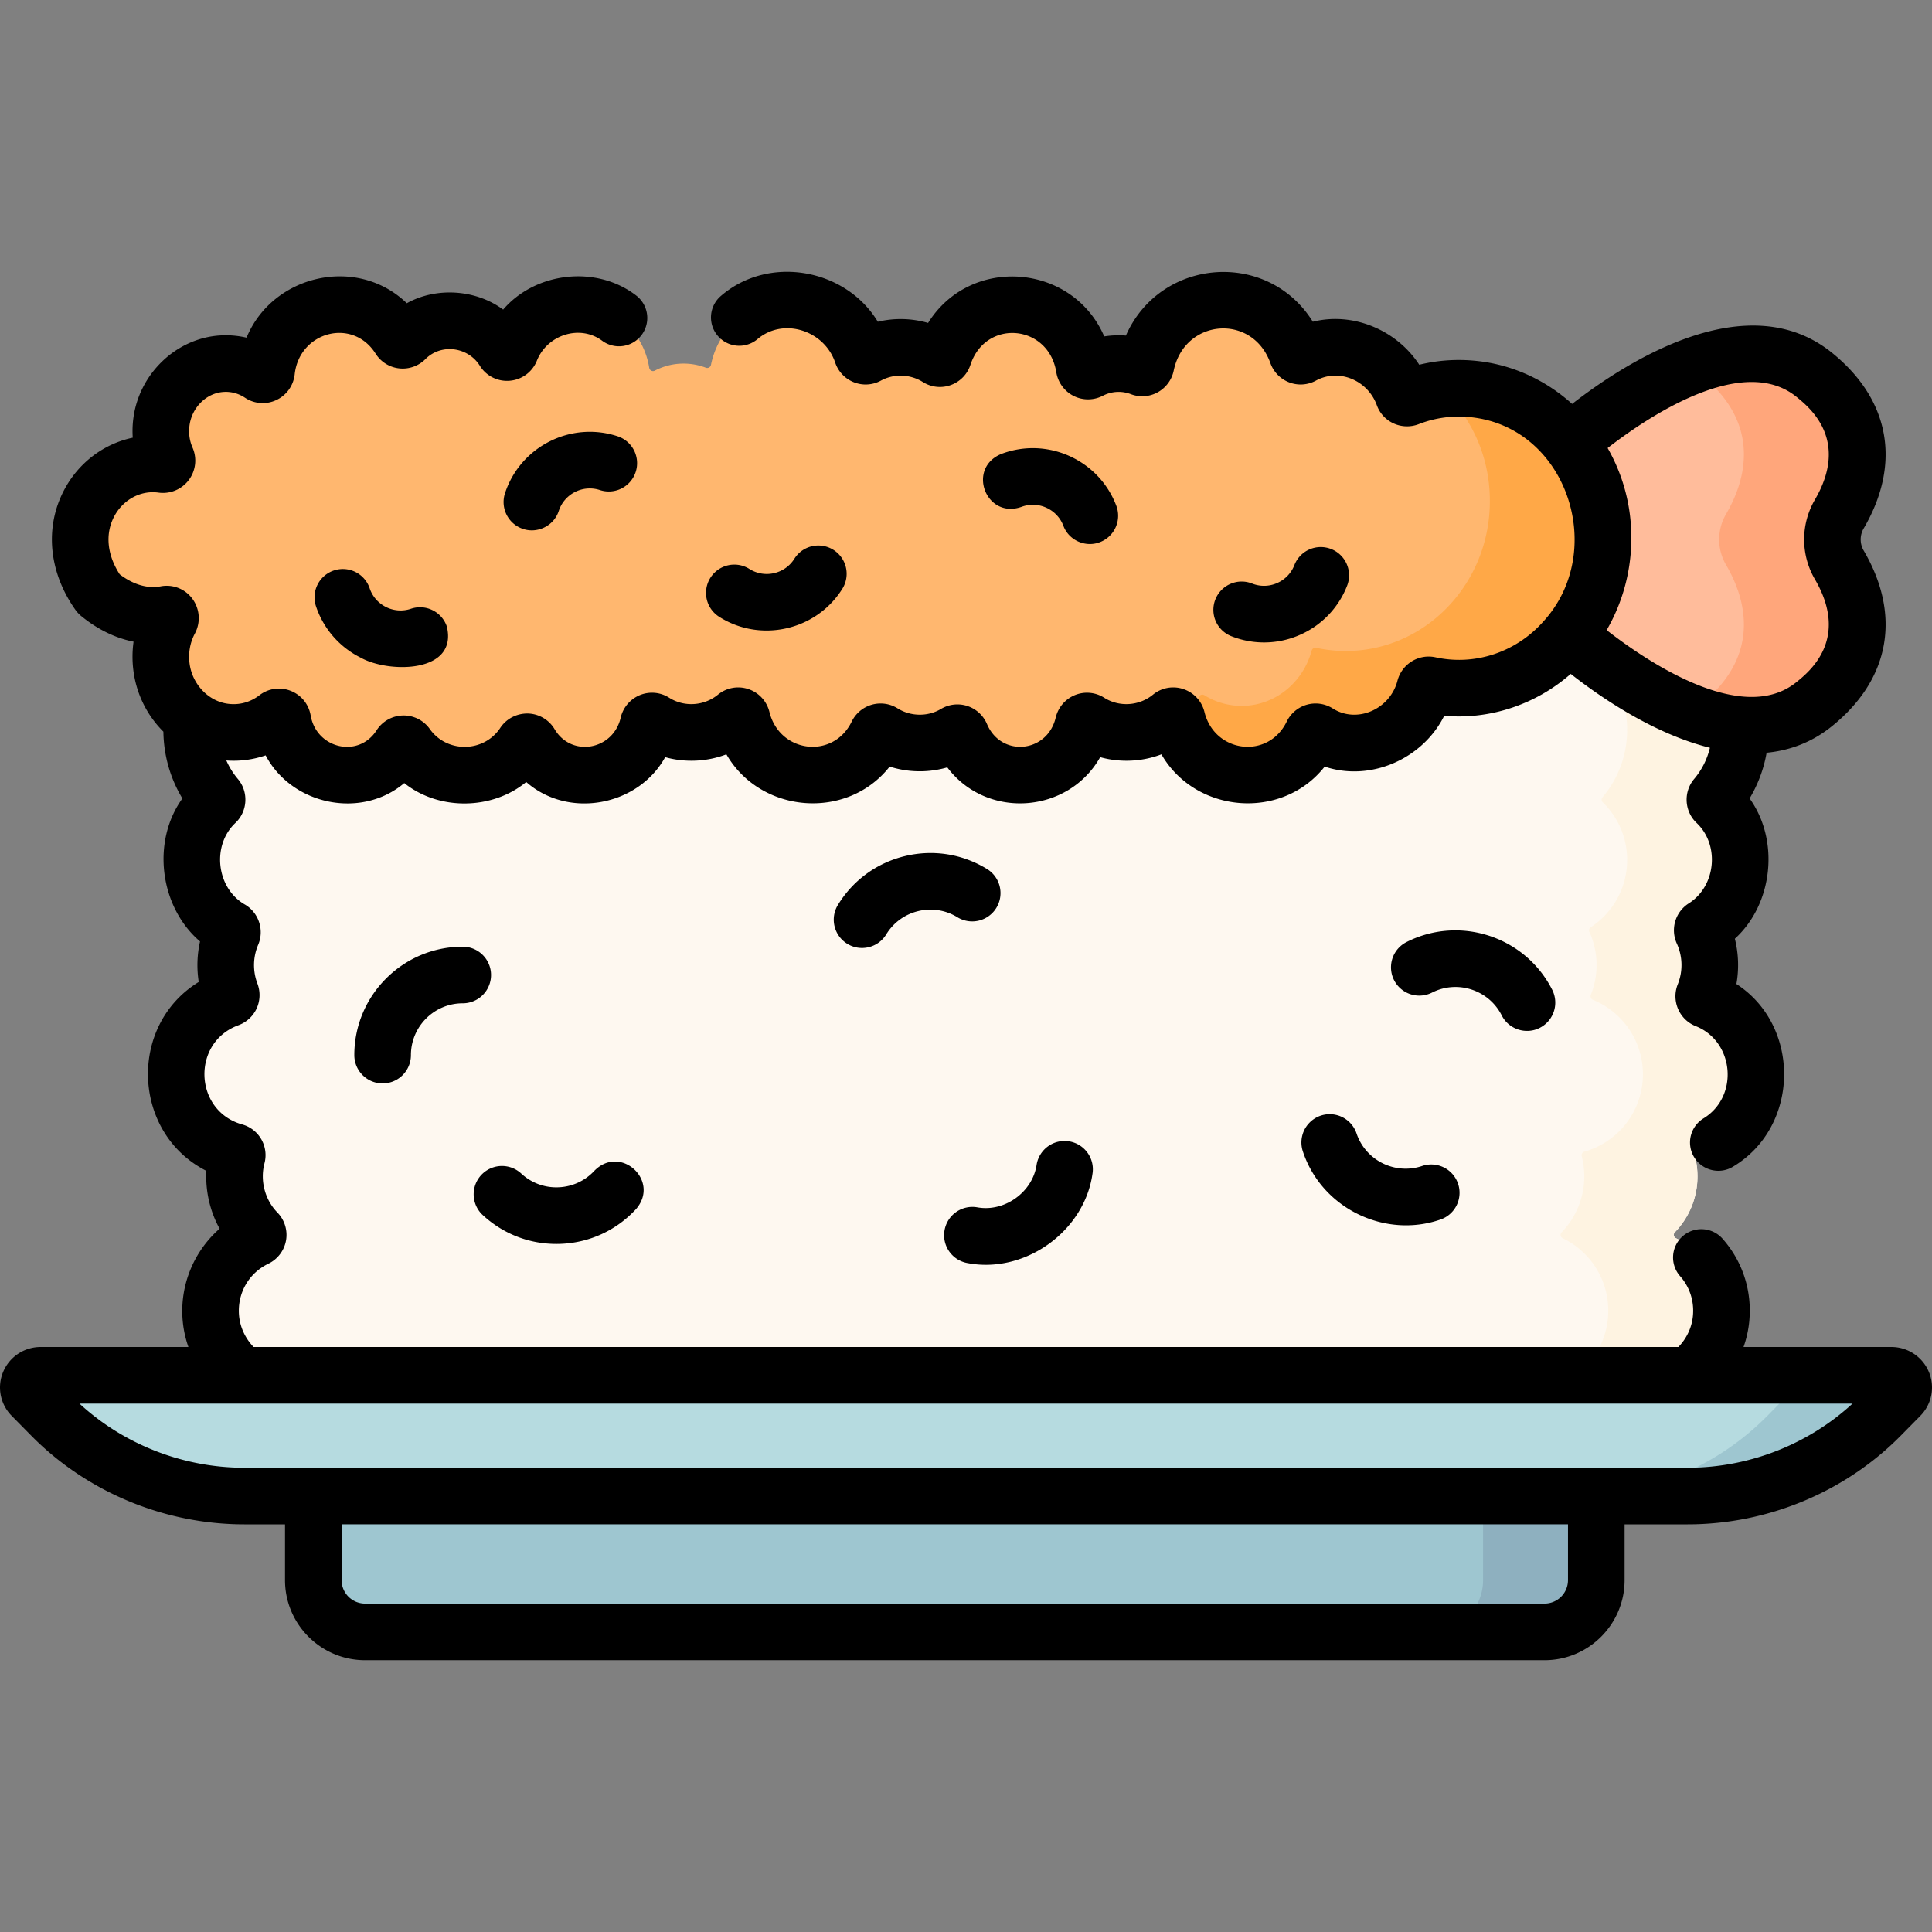 <svg xmlns="http://www.w3.org/2000/svg" id="Layer_1" width="512" height="512" viewBox="0 0 512 512"><rect x="0" y="0" width="512" height="512" fill="#808080" stroke="none"/><g><path fill="#fef8f0" d="M465.391 284.687c0-8.936-5.489-16.568-13.261-19.732a.997.997 0 0 1-.552-1.304 21.21 21.21 0 0 0 1.531-7.905c0-3.132-.689-6.098-1.901-8.775a.99.99 0 0 1 .361-1.245c5.799-3.803 9.643-10.358 9.643-17.83 0-5.995-2.48-11.396-6.452-15.267a.988.988 0 0 1-.069-1.355c4.371-5.173 6.878-11.983 6.479-19.384-.754-13.983-12.136-25.351-26.071-26.045a27.347 27.347 0 0 0-19.306 6.62.984.984 0 0 1-1.436-.154c-3.88-5.071-9.976-8.345-16.839-8.345-6.822 0-12.884 3.236-16.767 8.256a.991.991 0 0 1-1.467.125c-3.775-3.465-8.797-5.583-14.316-5.583-7.348 0-13.82 3.75-17.63 9.444a.973.973 0 0 1-1.698-.126c-3.419-7.162-10.69-12.116-19.131-12.116-7.748 0-14.512 4.175-18.217 10.399a.965.965 0 0 1-1.574.118c-3.892-4.71-9.753-7.719-16.326-7.719-5.912 0-11.245 2.438-15.092 6.353a.963.963 0 0 1-1.466-.115c-3.843-5.46-10.163-9.036-17.33-9.036-7.414 0-13.926 3.824-17.722 9.605a.962.962 0 0 1-1.512.124c-3.881-4.258-9.457-6.932-15.659-6.932-6.573 0-12.434 3.01-16.326 7.719a.965.965 0 0 1-1.574-.118c-3.705-6.224-10.469-10.399-18.217-10.399-8.441 0-15.712 4.954-19.131 12.116a.973.973 0 0 1-1.698.126c-3.811-5.694-10.282-9.444-17.63-9.444-5.519 0-10.541 2.118-14.316 5.583a.991.991 0 0 1-1.467-.125c-3.883-5.02-9.945-8.256-16.767-8.256-6.863 0-12.959 3.274-16.839 8.345a.985.985 0 0 1-1.436.154 27.347 27.347 0 0 0-19.305-6.62c-13.934.694-25.317 12.062-26.071 26.045-.399 7.402 2.108 14.211 6.479 19.384a.988.988 0 0 1-.069 1.355c-3.971 3.87-6.451 9.272-6.451 15.267a21.314 21.314 0 0 0 10.331 18.29c.43.258.6.782.403 1.244a21.188 21.188 0 0 0-1.704 8.316c0 2.678.5 5.235 1.401 7.595a.996.996 0 0 1-.595 1.303c-8.173 2.964-14.017 10.817-14.017 20.043 0 9.781 6.572 18.007 15.521 20.511.53.148.836.681.698 1.215a21.386 21.386 0 0 0-.675 5.349c0 5.766 2.296 10.982 6.005 14.816a.972.972 0 0 1-.277 1.552c-7.74 3.716-12.893 11.985-11.979 21.362.971 9.968 8.977 18.029 18.903 19.05a21.052 21.052 0 0 0 13.928-3.437.966.966 0 0 1 1.496.675c1.442 10.358 10.282 18.335 20.999 18.335 8.148 0 15.211-4.613 18.769-11.374a.963.963 0 0 1 1.555-.206c3.873 4.142 9.375 6.73 15.481 6.73 5.471 0 10.446-2.088 14.208-5.501a.969.969 0 0 1 1.591.478c2.445 9.058 10.68 15.724 20.478 15.724 10.352 0 18.96-7.44 20.836-17.281.152-.798 1.137-1.118 1.677-.513 3.884 4.349 9.51 7.094 15.787 7.094a21.085 21.085 0 0 0 13.809-5.136.964.964 0 0 1 1.517.364c3.207 7.68 10.751 13.083 19.568 13.083 8.597 0 15.982-5.138 19.318-12.515a.964.964 0 0 1 1.474-.361c3.608 2.851 8.148 4.565 13.096 4.565 6.277 0 11.903-2.745 15.787-7.094.541-.605 1.525-.285 1.677.513 1.876 9.841 10.484 17.281 20.836 17.281 9.798 0 18.033-6.667 20.478-15.724a.97.97 0 0 1 1.591-.478c3.762 3.413 8.737 5.501 14.208 5.501 6.106 0 11.608-2.589 15.481-6.731a.963.963 0 0 1 1.555.206c3.558 6.761 10.621 11.374 18.769 11.374 10.717 0 19.556-7.977 20.999-18.335a.966.966 0 0 1 1.496-.675 21.058 21.058 0 0 0 13.928 3.437c9.927-1.022 17.932-9.082 18.903-19.05.914-9.377-4.24-17.646-11.979-21.362a.972.972 0 0 1-.277-1.552c3.709-3.834 6.005-9.05 6.005-14.816 0-1.848-.235-3.64-.675-5.349a.994.994 0 0 1 .698-1.215c8.944-2.502 15.516-10.728 15.516-20.509z"/><g><path fill="#fef3e1" d="M449.87 305.198c8.949-2.504 15.521-10.73 15.521-20.511 0-8.936-5.489-16.568-13.261-19.732a.997.997 0 0 1-.552-1.304 21.21 21.21 0 0 0 1.531-7.905c0-3.132-.689-6.098-1.901-8.775a.99.99 0 0 1 .361-1.245c5.799-3.803 9.643-10.358 9.643-17.83 0-5.995-2.48-11.396-6.452-15.267a.988.988 0 0 1-.069-1.355c4.371-5.173 6.878-11.983 6.479-19.384-.754-13.983-12.136-25.351-26.071-26.045a27.318 27.318 0 0 0-16.432 4.458c7.131 4.686 12.017 12.593 12.502 21.587.399 7.401-2.108 14.211-6.479 19.384a.988.988 0 0 0 .069 1.355c3.971 3.87 6.452 9.272 6.452 15.267 0 7.472-3.844 14.027-9.643 17.83a.99.99 0 0 0-.361 1.245 21.19 21.19 0 0 1 .37 16.68.997.997 0 0 0 .552 1.304c7.771 3.164 13.261 10.796 13.261 19.732 0 9.781-6.572 18.007-15.521 20.511a.993.993 0 0 0-.698 1.215c.441 1.709.675 3.502.675 5.349 0 5.766-2.296 10.982-6.005 14.816a.972.972 0 0 0 .277 1.552c7.74 3.716 12.893 11.985 11.979 21.362-.971 9.968-8.977 18.029-18.903 19.05a21.046 21.046 0 0 1-13.928-3.437.966.966 0 0 0-1.496.675 21.292 21.292 0 0 1-6.002 12.07c3.839 3.864 9.135 6.265 15.003 6.265 10.717 0 19.556-7.977 20.999-18.335a.966.966 0 0 1 1.496-.675 21.058 21.058 0 0 0 13.928 3.437c9.927-1.022 17.932-9.082 18.903-19.05.914-9.377-4.24-17.646-11.979-21.362a.972.972 0 0 1-.277-1.552c3.709-3.834 6.005-9.05 6.005-14.816 0-1.848-.235-3.64-.675-5.349a.994.994 0 0 1 .699-1.215z"/></g><path fill="#b6dbe0" d="M447.256 396.467H64.744c-19.272 0-37.72-7.676-51.13-21.274l-5.182-5.255c-2.019-2.047-.542-5.472 2.359-5.472h490.418c2.901 0 4.378 3.425 2.359 5.472l-5.182 5.255c-13.409 13.598-31.858 21.274-51.13 21.274z"/><path fill="#9ec6d0" d="M501.209 364.467h-30c2.901 0 4.378 3.425 2.359 5.472l-5.182 5.255c-13.409 13.598-31.858 21.274-51.13 21.274h30c19.272 0 37.72-7.676 51.13-21.274l5.182-5.255c2.019-2.047.542-5.472-2.359-5.472z"/><path fill="#9ec6d0" d="M409.316 432.467H96.746c-7.575 0-13.715-6.141-13.715-13.715v-22.285h340v22.285c0 7.575-6.14 13.715-13.715 13.715z"/><path fill="#8eb0bf" d="M393.031 396.467v22.285c0 7.575-6.141 13.715-13.715 13.715h30c7.575 0 13.715-6.141 13.715-13.715v-22.285z"/><path fill="#ffbc9b" d="M487.437 136.216a13.308 13.308 0 0 0 0 13.503c4.963 8.502 9.794 23.608-6.67 36.902-24.54 19.815-66.54-19.536-66.54-19.536l-1.84-24.118 1.84-24.128s42-39.341 66.54-19.526c16.465 13.296 11.633 28.401 6.67 36.903z"/><path fill="#ffa67b" d="M487.437 136.216c4.963-8.502 9.794-23.608-6.67-36.902-9.533-7.698-21.7-6.466-33.017-2.084a25.026 25.026 0 0 1 3.017 2.084c16.465 13.295 11.633 28.4 6.67 36.902a13.308 13.308 0 0 0 0 13.503c4.963 8.502 9.794 23.608-6.67 36.902a25.091 25.091 0 0 1-3.014 2.082c11.316 4.383 23.482 5.615 33.014-2.082 16.465-13.295 11.633-28.4 6.67-36.902a13.308 13.308 0 0 1 0-13.503z"/><path fill="#ffb76f" d="M391.007 103.159c-6.295-.735-12.316.142-17.755 2.26a1.017 1.017 0 0 1-1.331-.586c-2.803-7.481-9.785-12.786-17.968-12.786-3.179 0-6.169.815-8.811 2.235-.536.288-1.206.015-1.414-.574-2.936-8.31-10.606-14.24-19.613-14.24-10.046 0-18.413 7.383-20.415 17.212-.128.627-.767.993-1.346.771a16.5 16.5 0 0 0-5.915-1.099c-2.747 0-5.337.681-7.639 1.876-.621.322-1.358-.068-1.471-.78-1.515-9.51-9.448-16.764-19.02-16.764-8.49 0-15.68 5.714-18.256 13.641-.207.637-.93.921-1.485.575a18.613 18.613 0 0 0-9.898-2.852c-3.179 0-6.169.815-8.811 2.235-.536.288-1.206.015-1.414-.574-2.935-8.31-10.606-14.24-19.613-14.24-10.046 0-18.413 7.383-20.415 17.212-.128.627-.767.993-1.346.771a16.5 16.5 0 0 0-5.915-1.099c-2.747 0-5.337.681-7.639 1.876-.621.322-1.357-.068-1.471-.78-1.515-9.51-9.448-16.764-19.02-16.764-7.936 0-14.751 4.986-17.712 12.11-.316.761-1.342.864-1.785.175-3.086-4.808-8.338-7.979-14.313-7.979-4.573 0-8.719 1.866-11.8 4.893a.995.995 0 0 1-1.547-.178c-3.451-5.431-9.362-9.02-16.089-9.02-9.878 0-18.005 7.727-19.138 17.686-.09.796-.931 1.212-1.581.781-2.922-1.937-6.438-2.989-10.207-2.769-8.248.48-15.132 7.184-16.114 15.716a18.423 18.423 0 0 0 1.415 9.542 1.063 1.063 0 0 1-1.115 1.479 17.705 17.705 0 0 0-2.494-.179c-15.028 0-26.043 17.874-14.467 34.3.062.088.138.17.221.237 6.071 4.968 12.257 6.294 17.665 5.279.857-.161 1.5.783 1.076 1.575-1.927 3.598-2.828 7.867-2.254 12.401 1.134 8.957 8.095 16.129 16.717 17.221 5.191.658 10.019-.85 13.803-3.749.621-.476 1.488-.119 1.63.67 1.496 8.306 8.493 14.595 16.913 14.595 5.937 0 11.168-3.129 14.264-7.884a1.002 1.002 0 0 1 1.67-.051c3.522 4.818 9.081 7.936 15.349 7.936 6.479 0 12.197-3.332 15.693-8.43a1.004 1.004 0 0 1 1.711.055c3.048 5.029 8.423 8.376 14.56 8.376 8.07 0 14.825-5.78 16.691-13.573.167-.696.926-1.033 1.516-.663 2.899 1.818 6.29 2.873 9.922 2.873 4.441 0 8.52-1.574 11.778-4.201.585-.472 1.433-.169 1.62.576 2.163 8.62 9.681 14.987 18.646 14.987 7.501 0 13.993-4.458 17.183-10.961.264-.538.927-.737 1.425-.428a18.643 18.643 0 0 0 9.879 2.83c3.444 0 6.671-.949 9.468-2.596.516-.304 1.182-.074 1.423.489 2.676 6.278 8.703 10.665 15.731 10.665 8.07 0 14.825-5.78 16.691-13.573.167-.696.926-1.033 1.516-.663 2.899 1.818 6.29 2.873 9.922 2.873 4.441 0 8.52-1.574 11.779-4.201.585-.472 1.433-.169 1.62.577 2.163 8.62 9.681 14.987 18.646 14.987 7.501 0 13.993-4.458 17.184-10.961.264-.538.927-.737 1.425-.428a18.643 18.643 0 0 0 9.879 2.83c8.833 0 16.265-6.18 18.552-14.607.151-.557.673-.899 1.218-.781 2.525.549 5.139.845 7.821.845 22.473 0 40.413-20.189 37.973-44.082-1.873-18.334-15.988-33.073-33.598-35.128z"/><g><path fill="#ffa847" d="M424.604 138.283c-1.872-18.33-15.987-33.069-33.597-35.124a37.238 37.238 0 0 0-8.913.031c6.85 6.382 11.493 15.28 12.511 25.247 2.441 23.894-15.5 44.083-37.973 44.083-2.682 0-5.296-.296-7.821-.845-.545-.118-1.067.223-1.219.781-2.287 8.427-9.719 14.607-18.552 14.607a18.64 18.64 0 0 1-9.879-2.83c-.499-.31-1.162-.11-1.425.427a20.007 20.007 0 0 1-5.523 6.861c2.489 8.084 9.742 13.946 18.339 13.946 7.501 0 13.993-4.458 17.184-10.961.264-.538.927-.737 1.425-.428a18.64 18.64 0 0 0 9.879 2.83c8.833 0 16.265-6.18 18.552-14.607.151-.557.673-.899 1.219-.781 2.525.549 5.139.845 7.821.845 22.473.001 40.413-20.188 37.972-44.082z"/></g><g><path d="M130.13 258.384c0-4.143-3.357-7.5-7.5-7.5-15.842 0-28.731 12.889-28.731 28.73 0 4.143 3.357 7.5 7.5 7.5s7.5-3.357 7.5-7.5c0-7.571 6.159-13.73 13.731-13.73 4.143 0 7.5-3.357 7.5-7.5zM397.971 269.085c1.879 3.733 6.463 5.156 10.08 3.303a7.502 7.502 0 0 0 3.303-10.08c-7.157-14.133-24.478-19.808-38.612-12.651a7.5 7.5 0 0 0 6.775 13.383c6.757-3.423 15.034-.71 18.454 6.045zM147.428 329.654c.374 0 .749-.007 1.125-.021 7.669-.294 14.764-3.556 19.98-9.186 6.514-7.483-4.049-17.257-11.004-10.193a13.644 13.644 0 0 1-9.549 4.39c-3.667.148-7.164-1.155-9.856-3.647a7.5 7.5 0 0 0-10.194 11.004c5.355 4.958 12.24 7.653 19.498 7.653zM376.898 308.993c-7.174 2.418-14.981-1.446-17.401-8.62a7.5 7.5 0 0 0-14.213 4.795c5.036 15.149 21.789 23.087 36.409 18.038a7.5 7.5 0 0 0 4.709-9.504 7.499 7.499 0 0 0-9.504-4.709zM264.042 240.597a7.5 7.5 0 0 0-2.486-10.311c-6.548-4.004-14.262-5.218-21.723-3.418-7.46 1.799-13.774 6.396-17.777 12.943a7.502 7.502 0 0 0 2.487 10.312c3.478 2.14 8.137 1.077 10.312-2.487a13.637 13.637 0 0 1 8.494-6.186 13.646 13.646 0 0 1 10.382 1.633 7.499 7.499 0 0 0 10.311-2.486zM256.47 334.741c15.114 2.861 30.862-8.362 33.045-23.643a7.501 7.501 0 0 0-6.173-8.626 7.505 7.505 0 0 0-8.626 6.173c-1.054 7.306-8.539 12.655-15.791 11.299a7.491 7.491 0 0 0-8.626 6.171 7.499 7.499 0 0 0 6.171 8.626z"/><path d="M511.17 363.575a10.757 10.757 0 0 0-9.958-6.607h-39.156a28.444 28.444 0 0 0 1.51-6.748c.788-8.094-1.722-15.887-7.067-21.94a7.499 7.499 0 0 0-10.586-.658 7.5 7.5 0 0 0-.658 10.586c2.562 2.901 3.763 6.651 3.382 10.559-.299 3.069-1.667 5.953-3.851 8.202H67.207c-2.163-2.237-3.546-5.153-3.843-8.201-.573-5.89 2.473-11.336 7.758-13.873a8.495 8.495 0 0 0 4.674-6.142 8.497 8.497 0 0 0-2.251-7.389c-3.348-3.407-4.663-8.478-3.456-13.077a8.446 8.446 0 0 0-5.94-10.31c-12.798-3.628-13.446-21.717-.968-26.28a8.553 8.553 0 0 0 4.839-4.459 8.557 8.557 0 0 0 .206-6.569 13.742 13.742 0 0 1 .193-10.292c1.653-3.872.182-8.434-3.434-10.616-7.672-4.332-8.985-15.78-2.506-21.764 3.173-3.099 3.417-8.177.558-11.561a20.067 20.067 0 0 1-3.053-4.904 26.111 26.111 0 0 0 10.412-1.351c6.92 13.124 25.27 17.03 36.741 7.346 9.131 7.319 23.271 7.171 32.317-.287 11.215 9.861 29.662 6.383 36.823-6.582 5.274 1.485 11.143 1.209 16.222-.749 9.049 15.715 32 17.59 43.27 3.248a26.303 26.303 0 0 0 15.275.209c10.424 13.857 32.044 12.31 40.516-2.708 5.276 1.484 11.142 1.21 16.224-.749 9.049 15.717 32.004 17.587 43.272 3.249 12.173 4.087 26.008-2.054 31.677-13.465 12.187 1.079 24.32-3.026 33.526-11.101 8.117 6.362 22.132 15.924 36.886 19.573a19.895 19.895 0 0 1-4.179 8.27c-2.864 3.389-2.616 8.47.562 11.566 6.318 5.844 5.238 16.918-2.069 21.453a8.453 8.453 0 0 0-3.08 10.611 13.711 13.711 0 0 1 .241 10.795c-1.737 4.332.366 9.286 4.686 11.042 10.35 4.058 11.59 18.75 2.093 24.508a7.5 7.5 0 0 0-2.389 10.334c2.208 3.544 6.875 4.564 10.334 2.389 17.655-10.611 17.962-37.279.825-48.36a28.794 28.794 0 0 0-.414-11.996c10.115-9.2 11.913-26.048 3.907-37.183a35.318 35.318 0 0 0 4.509-12.112c6.067-.583 11.962-2.704 17.312-7.025 15.372-12.413 18.447-29.368 8.436-46.519a5.822 5.822 0 0 1 0-5.94c10.011-17.15 6.937-34.105-8.436-46.519-22.458-18.133-54.449 2.355-68.857 13.568-6.804-6.136-15.36-10.241-24.747-11.337-5.357-.626-10.639-.306-15.758.952-5.974-9.174-17.511-14.075-28.204-11.396-11.961-19.218-40.441-16.963-49.544 3.664a24.476 24.476 0 0 0-5.741.224c-8.382-19.377-35.452-21.56-46.68-3.568a26.115 26.115 0 0 0-13.319-.319c-8.531-14.122-28.829-17.749-41.479-6.929a7.5 7.5 0 0 0 9.528 11.586c6.896-5.926 17.844-2.389 20.693 6.279a8.529 8.529 0 0 0 4.965 5.123 8.474 8.474 0 0 0 7.073-.437c3.495-1.919 7.819-1.753 11.179.367a8.425 8.425 0 0 0 7.393.782 8.49 8.49 0 0 0 5.205-5.396c4.071-12.235 20.666-10.704 22.737 1.984a8.589 8.589 0 0 0 4.588 6.303 8.526 8.526 0 0 0 7.744-.044 9.031 9.031 0 0 1 7.417-.431 8.464 8.464 0 0 0 7.122-.49 8.527 8.527 0 0 0 4.254-5.788c2.891-13.733 20.83-15.196 25.608-1.975a8.529 8.529 0 0 0 4.965 5.123 8.474 8.474 0 0 0 7.073-.437c6.113-3.377 13.824-.106 16.207 6.583a8.447 8.447 0 0 0 4.492 4.778 8.584 8.584 0 0 0 6.581.158c4.527-1.763 9.291-2.366 14.164-1.8 25.336 2.939 35.892 35.653 18.773 54.197-7.23 8.089-18.068 11.671-28.497 9.389-4.44-.965-8.859 1.728-10.059 6.143-1.912 7.588-10.724 11.553-17.224 7.378a8.5 8.5 0 0 0-6.812-.957 8.545 8.545 0 0 0-5.316 4.445c-4.908 10.154-19.152 8.362-21.821-2.544a8.515 8.515 0 0 0-5.57-6.041 8.45 8.45 0 0 0-8.032 1.447c-3.696 3.043-8.997 3.387-13.012.811a8.5 8.5 0 0 0-7.715-.664 8.575 8.575 0 0 0-5.077 5.936c-2.206 9.401-14.455 10.621-18.227 1.718a8.53 8.53 0 0 0-5.177-4.762 8.485 8.485 0 0 0-6.954.747c-3.533 2.131-8.096 2.053-11.571-.136a8.498 8.498 0 0 0-6.821-.954 8.536 8.536 0 0 0-5.307 4.442c-4.908 10.154-19.152 8.362-21.821-2.544a8.516 8.516 0 0 0-5.566-6.039 8.456 8.456 0 0 0-8.036 1.445c-3.696 3.043-8.997 3.387-13.012.811a8.495 8.495 0 0 0-7.71-.666 8.583 8.583 0 0 0-5.082 5.938c-1.937 8.617-13.044 10.694-17.543 3.058a8.498 8.498 0 0 0-7.048-4.116c-2.898-.05-5.612 1.303-7.264 3.708-4.326 6.704-14.268 6.858-18.798.312a8.506 8.506 0 0 0-7.098-3.497 8.53 8.53 0 0 0-6.916 3.881c-4.833 7.59-16.035 4.881-17.509-3.953-.538-2.975-2.531-5.396-5.333-6.479a8.442 8.442 0 0 0-8.239 1.19c-1.691 1.296-4.507 2.743-8.298 2.262-5.219-.661-9.517-5.171-10.22-10.723-.353-2.78.141-5.52 1.423-7.914a8.644 8.644 0 0 0-.637-9.15 8.447 8.447 0 0 0-8.432-3.34c-3.502.65-7.23-.437-10.856-3.181-3.338-5.141-3.897-10.661-1.512-15.259 2.306-4.455 6.978-7.064 11.772-6.401a8.573 8.573 0 0 0 8.016-3.301 8.567 8.567 0 0 0 1.024-8.612c-.781-1.785-1.063-3.695-.834-5.676.564-4.911 4.477-8.817 9.097-9.087 1.993-.123 3.94.414 5.627 1.532a8.45 8.45 0 0 0 8.29.629c2.719-1.267 4.546-3.812 4.889-6.813 1.216-11.302 15.338-15.16 21.444-5.491a8.468 8.468 0 0 0 6.208 3.894 8.465 8.465 0 0 0 6.926-2.385c4.191-4.296 11.403-3.346 14.545 1.785a8.467 8.467 0 0 0 7.902 3.879 8.505 8.505 0 0 0 7.121-5.225c2.74-7.001 11.52-9.797 17.446-5.287a7.501 7.501 0 0 0 8.875-12.093c-10.546-8.094-26.671-6.219-35.225 3.754-7.209-5.331-17.654-6.057-25.533-1.683-13.163-12.75-35.575-7.593-42.471 9.12a24.239 24.239 0 0 0-6.916-.59c-11.799.688-21.741 10.295-23.128 22.348a26.251 26.251 0 0 0-.113 4.754c-7.734 1.621-14.468 6.697-18.278 14.044-5.087 9.809-3.947 21.592 3.036 31.501a8.623 8.623 0 0 0 1.615 1.74c4.301 3.521 9.024 5.808 13.845 6.77a28.636 28.636 0 0 0-.049 7.623c.805 6.359 3.704 12.007 7.954 16.223.084 6.292 1.819 12.381 5.036 17.704-8.25 11.443-6.011 28.776 4.673 37.892a28.797 28.797 0 0 0-.342 10.734c-18.836 11.526-17.647 40.116 2.022 50.062-.278 5.362.96 10.717 3.509 15.329-6.894 6.032-10.68 15.181-9.763 24.604a28.638 28.638 0 0 0 1.494 6.746H10.79c-4.37 0-8.279 2.594-9.958 6.607a10.666 10.666 0 0 0 2.259 11.631l5.183 5.255c14.732 14.938 35.315 23.507 56.469 23.507h10.788v14.785c0 11.698 9.517 21.215 21.215 21.215H409.32c11.698 0 21.215-9.517 21.215-21.215v-14.785h16.726c21.155 0 41.738-8.568 56.469-23.507l5.183-5.255a10.67 10.67 0 0 0 2.257-11.631zm-35.112-258.426c3.502 2.828 14.158 11.434 4.904 27.286a20.925 20.925 0 0 0 0 21.065c9.254 15.853-1.402 24.458-4.904 27.286-14.362 11.597-39.61-5.491-50.281-13.799 5.088-8.751 7.352-19.076 6.29-29.465a47.57 47.57 0 0 0-6.029-18.785c10.814-8.377 35.769-25.093 50.02-13.588zm-60.525 313.603a6.222 6.222 0 0 1-6.215 6.215H96.744a6.222 6.222 0 0 1-6.215-6.215v-14.785h325.004zm31.726-29.785H64.741c-16.178 0-31.932-6.163-43.68-17h469.878c-11.748 10.837-27.502 17-43.68 17z"/><path d="M108.916 161.325c-4.518 1.527-9.431-.911-10.954-5.427a7.499 7.499 0 0 0-9.504-4.709 7.5 7.5 0 0 0-4.709 9.504 23.497 23.497 0 0 0 11.906 13.628c7.381 4.1 25.742 4.136 22.765-8.287a7.5 7.5 0 0 0-9.504-4.709zM133.831 130.701a7.5 7.5 0 0 0 4.783 9.467c3.829 1.291 8.182-.812 9.467-4.783 1.489-4.528 6.38-7 10.912-5.513a7.496 7.496 0 0 0 9.466-4.784 7.5 7.5 0 0 0-4.784-9.466c-12.384-4.069-25.772 2.695-29.844 15.079zM270.652 134.338c4.449-1.697 9.457.546 11.154 5 1.471 3.91 5.909 5.805 9.679 4.339a7.5 7.5 0 0 0 4.339-9.679c-4.642-12.184-18.327-18.32-30.512-13.678-9.159 3.817-4.027 17.264 5.34 14.018zM190.608 163.469c10.871 6.89 25.618 3.711 32.607-7.41a7.5 7.5 0 1 0-12.694-7.992 8.582 8.582 0 0 1-5.399 3.823 8.591 8.591 0 0 1-6.522-1.114 7.502 7.502 0 0 0-10.343 2.351 7.499 7.499 0 0 0 2.351 10.342zM326.377 168.619a23.483 23.483 0 0 0 18.092-.365 23.485 23.485 0 0 0 12.535-13.052 7.499 7.499 0 0 0-4.256-9.715 7.497 7.497 0 0 0-9.715 4.256 8.589 8.589 0 0 1-4.583 4.771 8.58 8.58 0 0 1-6.614.134 7.5 7.5 0 1 0-5.459 13.971z"/></g></g></svg>